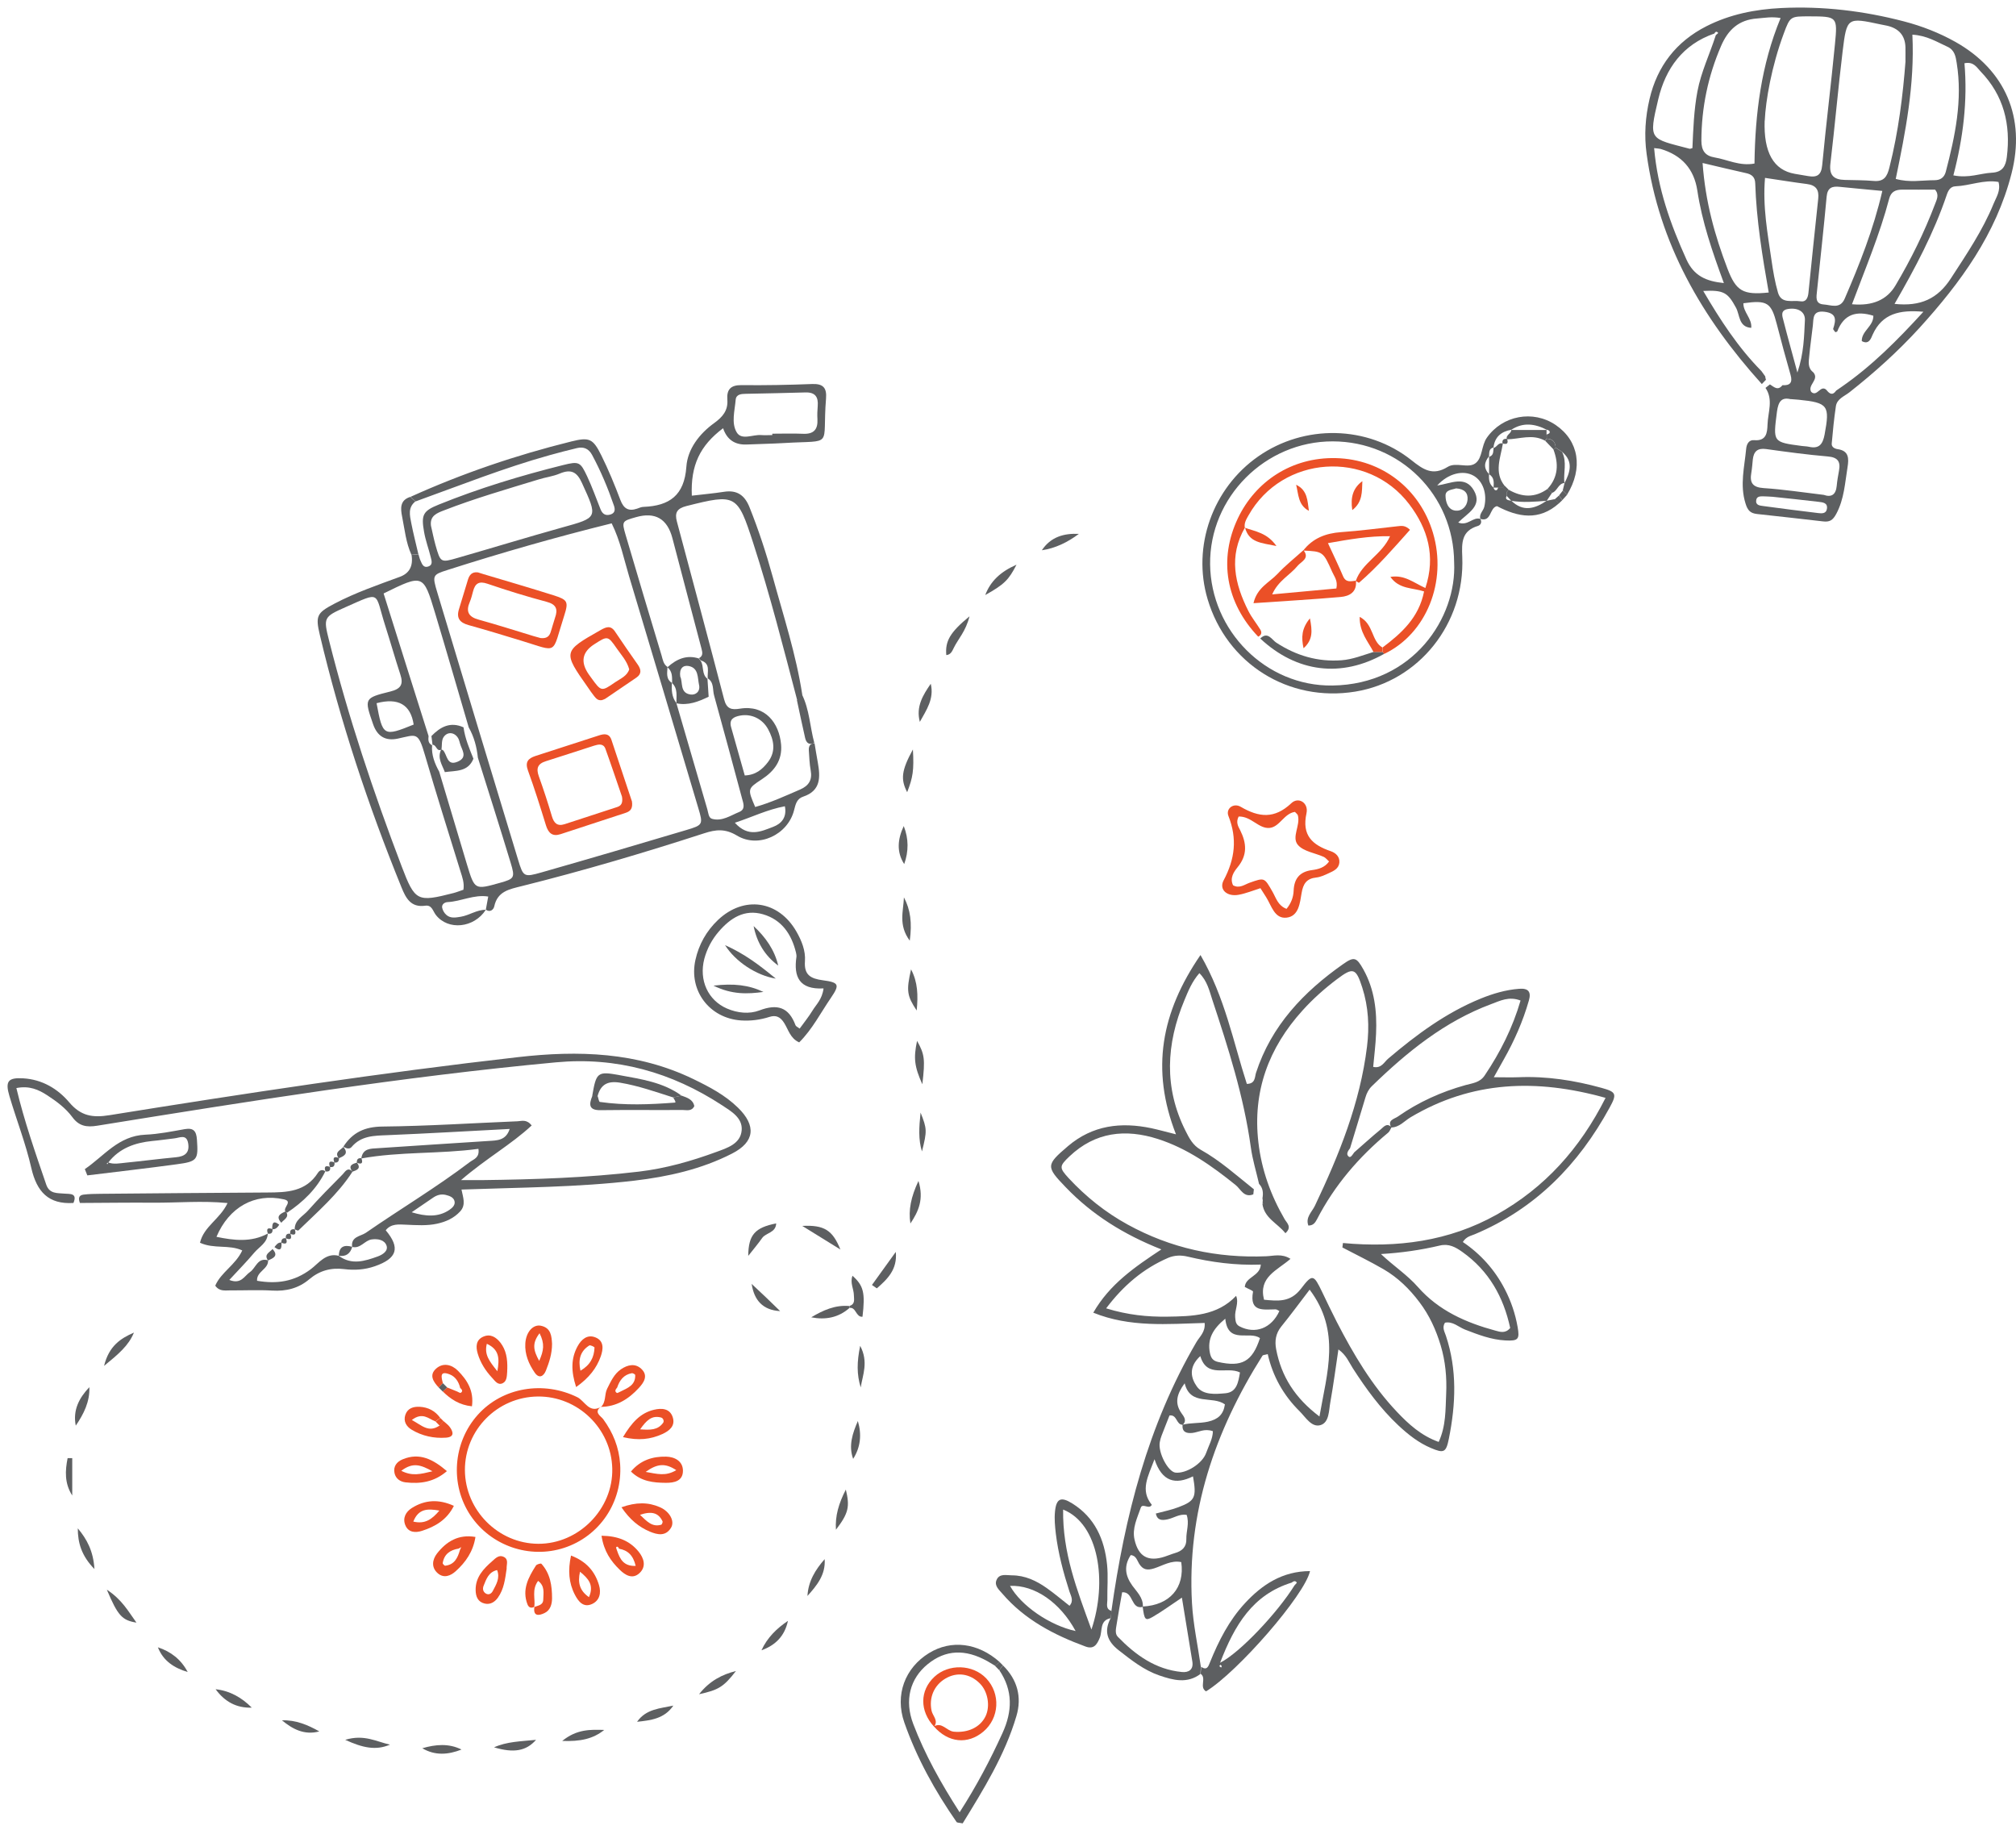 <svg xmlns="http://www.w3.org/2000/svg" width="260" height="236" viewBox="0 0 260 236" fill="none"><path d="M154.849 215.831C153.119 217.155 151.294 216.654 149.516 216.046C147.536 215.366 145.914 214.078 144.279 212.801C142.8 211.644 142.335 210.355 143.241 208.661C143.277 208.351 143.313 208.041 143.337 207.719C145.055 195.562 148.025 183.788 154.3 173.063C154.718 172.347 155.469 171.774 155.362 170.593C150.578 170.725 145.747 171.19 140.999 169.269C143.11 165.595 146.319 163.4 149.779 161.109C144.935 159.189 140.855 156.647 137.444 153.092C134.879 150.432 134.891 150.217 137.73 147.796C140.915 145.087 144.566 144.658 148.49 145.481C149.385 145.672 150.268 145.923 151.664 146.269C148.383 137.894 149.767 130.521 154.825 123.149C157.987 128.624 159.048 134.339 160.802 139.767C161.923 139.755 161.816 138.872 161.983 138.347C163.963 132.251 168.127 127.897 173.221 124.318C174.629 123.328 174.951 123.423 175.834 125.01C177.277 127.586 177.599 130.426 177.468 133.313C177.408 134.732 177.229 136.152 177.098 137.572C178.148 137.81 178.494 136.975 179.019 136.522C182.669 133.42 186.487 130.593 190.961 128.767C192.547 128.123 194.194 127.634 195.923 127.503C197.128 127.407 197.498 127.909 197.176 129.018C196.413 131.69 195.303 134.207 193.931 136.629C193.561 137.285 193.203 137.942 192.655 138.908C193.86 138.908 194.838 138.944 195.816 138.908C199.478 138.753 203.046 139.313 206.553 140.28C208.462 140.805 208.557 141.067 207.579 142.845C203.57 150.182 198.011 155.872 190.197 159.153C189.696 159.367 189.111 159.439 188.658 160.155C190.961 161.706 192.786 163.746 194.074 166.239C194.874 167.778 195.422 169.4 195.721 171.094C196.007 172.705 195.816 172.932 194.146 172.848C192.309 172.753 190.615 172.097 188.921 171.44C188.086 171.106 187.358 170.355 186.356 170.558C185.95 171.19 186.308 171.727 186.475 172.24C187.942 176.63 187.751 181.068 186.857 185.518C186.499 187.307 186.213 187.426 184.554 186.723C182.944 186.043 181.608 184.981 180.343 183.8C178.029 181.628 176.18 179.087 174.474 176.439C173.973 175.664 173.65 174.757 172.613 174.005C172.255 176.391 171.968 178.598 171.575 180.793C171.372 181.879 171.443 183.418 170.31 183.764C169.153 184.11 168.389 182.75 167.602 181.974C165.538 179.934 164.142 177.465 163.498 174.614C163.116 174.721 162.89 174.709 162.818 174.817C156.662 184.563 153.072 195.061 153.728 206.729C153.883 209.473 154.479 212.193 154.873 214.937C154.849 215.235 154.837 215.533 154.813 215.831H154.849ZM162.818 154.512C162.937 153.832 162.89 153.188 162.377 152.663C162.019 151.088 161.53 149.525 161.315 147.927C160.408 141.377 158.404 135.126 156.34 128.887C155.97 127.753 155.696 126.501 154.682 125.487C153.728 126.572 153.239 127.801 152.749 128.982C150.399 134.613 150.089 140.256 152.905 145.839C153.37 146.77 153.847 147.688 154.837 148.249C157.342 149.645 159.478 151.577 161.709 153.355C161.685 153.57 161.661 153.784 161.637 154.011C160.432 154.488 160.015 153.343 159.37 152.818C156.305 150.349 153.131 148.094 149.349 146.877C145.15 145.529 141.249 145.958 137.921 149.12C136.608 150.372 136.585 150.575 137.813 151.911C140.032 154.297 142.549 156.325 145.425 157.9C150.996 160.966 156.973 162.254 163.307 161.992C164.262 161.956 165.3 161.61 166.433 162.326C164.715 163.829 162.269 164.664 163.021 167.599C164.787 167.766 166.421 167.969 167.793 166.167C169.272 164.223 169.427 164.342 170.513 166.597C171.133 167.885 171.742 169.174 172.398 170.45C174.545 174.614 176.919 178.634 180.164 182.058C181.667 183.645 183.278 185.124 185.544 185.935C186.499 183.871 186.415 181.76 186.511 179.72C186.606 177.632 186.415 175.532 185.807 173.504C185.199 171.476 184.34 169.591 183.051 167.897C181.775 166.203 180.272 164.736 178.446 163.674C176.716 162.672 174.903 161.789 173.126 160.859C173.149 160.668 173.173 160.477 173.197 160.286C180.176 160.93 186.857 160.071 193.001 156.636C199.24 153.152 203.773 148.094 207.066 141.568C198.119 139.063 189.803 139.385 181.918 144.073C181.119 144.551 180.486 145.362 179.436 145.386C178.876 144.443 179.83 144.288 180.26 143.99C182.932 142.117 185.867 140.793 189.004 139.922C189.899 139.671 190.853 139.612 191.474 138.681C193.49 135.687 195.088 132.513 196.102 129.018C194.599 128.433 193.442 129.066 192.333 129.471C186.32 131.702 181.464 135.651 176.931 140.053C176.514 140.459 176.263 140.948 176.096 141.52C175.452 143.704 174.772 145.875 174.116 148.058C173.853 148.404 173.543 148.845 173.961 149.156C174.199 149.334 174.462 148.857 174.653 148.595C175.798 147.605 176.907 146.579 178.076 145.624C178.446 145.326 178.864 144.718 179.46 145.362C179.317 145.6 179.234 145.887 179.031 146.054C175.249 149.191 172.112 152.842 169.845 157.232C169.618 157.662 169.356 158.043 168.735 158.031C168.342 156.97 169.201 156.278 169.582 155.478C172.696 148.929 175.404 142.248 176.299 134.971C176.621 132.382 176.49 129.841 175.69 127.348C174.879 124.807 174.509 124.699 172.434 126.262C170.835 127.467 169.344 128.791 167.996 130.283C163.606 135.126 161.53 140.757 162.293 147.306C162.699 150.85 163.892 154.142 165.681 157.22C165.968 157.709 166.66 158.222 165.777 159.022C164.763 157.733 163.045 157.089 162.806 155.204C163.188 155.204 162.747 155.323 162.842 154.953C162.878 154.822 162.842 154.667 162.818 154.524V154.512ZM152.535 183.716C151.676 183.752 151.843 182.38 150.829 182.523C150.495 183.382 150.137 184.253 149.803 185.136C149.707 185.398 149.624 185.673 149.576 185.959C149.326 187.295 150.638 189.8 151.616 189.896C152.988 190.027 155.064 188.739 155.553 187.355C155.875 186.436 156.412 185.541 156.424 184.551C155.338 184.158 154.575 184.694 153.752 184.778C152.988 184.85 152.427 184.647 152.511 183.716C153.585 183.442 154.682 183.561 155.78 183.323C157.104 183.024 157.784 182.392 157.975 181.092C156.364 179.923 153.513 181.342 152.785 178.372C151.771 179.744 151.449 180.925 152.38 182.237C152.666 182.643 153.119 183.167 152.535 183.728V183.716ZM148.55 194.035C148.204 194.715 147.345 193.761 147.119 194.429C146.665 195.753 145.985 197.078 146.319 198.533C146.82 200.74 148.097 201.42 150.208 200.728C150.662 200.585 151.091 200.394 151.545 200.263C152.463 200 153.036 199.464 153 198.45C152.976 197.435 153.418 196.421 153.036 195.336C152.093 195.193 151.378 195.753 150.566 195.92C149.827 196.075 149.254 196.052 149.063 195.169C150.029 194.906 151.02 194.715 151.962 194.358C154.133 193.546 154.336 193.081 153.859 190.373C151.628 191.483 149.862 191.101 148.896 188.166C148.049 190.421 147.023 192.151 148.538 194.035H148.55ZM147.393 207.206C145.794 207.588 146.236 205.214 144.721 205.321C144.482 206.669 144.232 208.041 144.017 209.413C143.933 209.974 143.754 210.642 144.16 211.059C146.45 213.421 149.039 215.282 152.439 215.605C153.31 215.688 153.942 215.294 153.775 214.257C153.346 211.596 152.905 208.924 152.427 206.013C150.996 206.967 149.862 207.802 148.646 208.506C147.703 209.043 147.584 208.876 147.369 207.158C150.853 206.991 152.821 204.737 152.344 201.432C151.055 201.158 149.97 201.885 148.836 202.243C147.954 202.518 147.405 202.422 146.916 201.647C146.641 201.205 146.522 200.585 145.83 200.525C144.935 201.897 145.091 203.15 146.033 204.462C146.618 205.273 147.453 206.025 147.393 207.182V207.206ZM160.54 165.953C160.623 164.64 162.52 164.581 162.603 163.066C159.323 163.185 156.233 162.767 153.179 162.04C152.332 161.837 151.485 161.849 150.662 162.195C147.465 163.579 144.912 165.726 142.657 168.709C145.448 169.567 147.989 169.818 150.542 169.782C153.728 169.734 156.973 169.687 159.418 167.098C159.812 168.028 159.215 168.923 159.299 169.854C159.347 170.343 159.359 170.772 159.86 171.035C161.888 172.085 163.987 171.285 165.001 169.054C164.834 168.983 164.679 168.84 164.512 168.84C162.937 168.852 161.112 169.233 161.601 166.561C161.625 166.43 160.909 166.167 160.54 165.953ZM178.124 161.73C179.735 163.257 181.488 164.39 182.872 165.965C185.544 169.007 189.076 170.558 192.869 171.584C193.466 171.751 194.17 171.977 194.766 171.238C193.907 167.253 192.022 163.865 188.587 161.431C187.728 160.823 186.869 160.334 185.7 160.608C183.23 161.193 180.725 161.551 178.112 161.706L178.124 161.73ZM168.902 166.299C167.554 168.064 166.433 169.591 165.24 171.059C164.524 171.953 164.381 172.92 164.584 173.993C165.252 177.477 166.994 180.257 170.167 182.654C171.145 176.976 172.947 171.679 168.902 166.299ZM158.022 170.045C156.412 171.369 155.684 172.669 156.042 174.471C156.173 175.091 156.412 175.461 157.068 175.616C160.17 176.32 161.506 175.58 162.496 172.55C161.136 171.548 158.368 173.421 158.022 170.045ZM154.801 174.864C153.215 176.32 153.62 177.739 154.348 178.777C155.159 179.934 156.77 179.767 158.034 179.66C159.526 179.529 159.705 178.193 159.919 176.976C158.189 176.129 155.672 177.799 154.801 174.864Z" fill="#5D5F61"></path><path d="M105.042 95.794C105.185 96.641 105.316 97.476 105.472 98.323C105.806 100.208 105.877 101.961 103.587 102.725C102.752 102.999 102.608 103.703 102.406 104.491C101.606 107.64 97.836 109.429 95.045 107.747C93.518 106.829 92.325 106.96 90.822 107.449C83.055 109.966 75.23 112.281 67.296 114.261C65.686 114.667 64.159 114.917 63.741 116.886C63.657 117.267 63.228 117.709 62.655 117.303C62.751 116.766 62.858 116.241 62.966 115.609C61.128 115.311 59.47 116.241 57.717 116.325C57.323 116.349 56.953 116.623 57.025 117.041C57.084 117.375 57.299 117.745 57.561 117.971C58.11 118.46 58.778 118.317 59.446 118.21C60.544 118.019 61.498 117.303 62.655 117.315C61.152 119.665 57.8 120.023 56.213 117.983C55.82 117.482 55.712 116.659 54.83 116.79C52.98 117.053 52.336 115.8 51.776 114.416C47.469 103.834 43.89 93.014 41.253 81.895C40.657 79.39 40.872 79.032 43.138 77.839C45.834 76.42 48.721 75.43 51.573 74.38C52.805 73.926 53.306 72.984 53.076 71.552C53.374 71.528 53.672 71.505 53.971 71.481C54.054 71.755 54.114 72.041 54.233 72.292C54.424 72.721 54.603 73.258 55.223 73.055C55.855 72.853 55.665 72.304 55.557 71.862C55.283 70.753 54.877 69.679 54.686 68.558C54.305 66.387 54.543 65.886 56.595 65.062C61.808 62.951 67.177 61.328 72.629 59.968C74.681 59.456 74.848 59.563 75.719 61.412C76.363 62.784 76.876 64.227 77.436 65.635C77.675 66.255 78.069 66.554 78.749 66.339C79.369 66.136 79.333 65.647 79.178 65.194C78.403 62.939 77.484 60.744 76.351 58.644C75.921 57.857 75.277 57.583 74.442 57.773C73.237 58.06 72.044 58.37 70.851 58.704C64.982 60.338 59.327 62.593 53.601 64.657C53.374 64.466 53.159 64.275 52.933 64.072C59.625 61.042 66.556 58.692 73.679 56.926C76.029 56.342 76.482 56.569 77.544 58.704C78.474 60.577 79.274 62.522 80.013 64.478C80.431 65.587 81.063 65.969 82.173 65.587C82.447 65.492 82.721 65.361 82.996 65.361C86.324 65.23 88.257 63.893 88.519 60.195C88.674 57.917 90.189 55.936 92.11 54.552C93.196 53.765 93.912 52.93 93.804 51.534C93.709 50.246 94.21 49.649 95.618 49.661C98.66 49.697 101.714 49.637 104.768 49.518C106.175 49.47 106.641 50.031 106.533 51.379C106.008 57.821 107.643 56.736 101.129 57.129C99.507 57.225 97.896 57.248 96.274 57.32C94.755 57.376 93.749 56.676 93.255 55.22C90.273 57.463 89.056 60.004 89.223 63.917C90.607 63.75 92.003 63.631 93.375 63.416C95.057 63.154 96.047 63.858 96.667 65.42C97.836 68.343 98.815 71.326 99.65 74.356C101.034 79.402 102.668 84.377 103.467 89.578C103.253 89.841 103.038 90.103 102.835 90.378C101.046 83.566 99.316 76.742 97.144 70.037C95.105 63.738 94.926 63.643 88.531 65.253C87.302 65.564 86.992 66.124 87.302 67.269C89.342 74.905 91.394 82.528 93.387 90.175C93.709 91.427 94.341 91.559 95.439 91.38C98.695 90.855 100.485 93.229 100.735 95.996C100.914 98.025 99.888 99.42 98.242 100.494C96.381 101.711 96.405 101.735 97.395 104.061C99.399 103.5 101.284 102.629 103.193 101.806C104.314 101.317 104.78 100.566 104.553 99.337C104.398 98.502 104.374 97.631 104.314 96.772C104.279 96.235 104.457 95.841 105.078 95.853L105.042 95.794ZM86.682 88.087L86.658 88.039C86.599 88.97 86.622 89.888 87.243 90.664H87.231C88.567 95.233 89.891 99.802 91.227 104.371C91.359 104.825 91.371 105.457 91.836 105.588C93.124 105.946 94.21 105.159 95.331 104.705C96.202 104.347 95.856 103.56 95.701 102.963C94.532 98.549 93.315 94.147 92.11 89.733C91.871 88.958 92.134 87.992 91.251 87.455L91.275 87.502C91.192 86.644 91.693 85.558 90.38 85.164C90.285 85.081 90.213 84.973 90.154 84.866C90.679 84.58 90.607 84.162 90.476 83.661C89.211 78.901 87.971 74.141 86.718 69.393C86.058 66.888 84.495 65.985 82.029 66.685C80.228 67.198 80.168 67.21 80.681 68.963C82.208 74.153 83.759 79.343 85.322 84.52C85.477 85.045 85.549 85.653 86.086 85.999V86.023C86.05 86.775 85.859 87.574 86.682 88.075V88.087ZM55.724 96.104C55.629 97.345 56.058 98.442 56.643 99.504C57.836 103.5 59.029 107.509 60.234 111.505C61.224 114.762 61.236 114.75 64.469 113.844C66.33 113.319 66.449 113.199 65.865 111.279C64.493 106.745 63.049 102.224 61.63 97.702C61.486 96.319 61.14 95.006 60.448 93.79C59.005 88.874 57.585 83.947 56.106 79.032C54.591 74.01 54.567 74.022 49.473 76.527C51.394 82.635 53.326 88.779 55.271 94.911C55.223 95.388 55.199 95.853 55.736 96.104H55.724ZM78.892 67.484C71.698 69.262 64.66 71.278 57.681 73.509C55.772 74.117 55.736 74.201 56.404 76.42C59.852 87.908 63.335 99.397 66.819 110.873C67.487 113.08 67.57 113.14 69.837 112.495C76.065 110.718 82.268 108.893 88.472 107.044C90.691 106.387 90.691 106.316 90.046 104.156C87.088 94.207 84.117 84.269 81.135 74.32C80.455 72.053 79.99 69.715 78.892 67.496V67.484ZM59.768 114.726C59.9 113.832 59.625 113.128 59.399 112.4C57.848 107.389 56.273 102.403 54.806 97.368C53.911 94.29 53.708 94.732 51.298 95.245C49.716 95.579 48.654 94.955 48.113 93.372C46.968 90.067 46.956 90.008 50.332 89.173C51.68 88.839 52.062 88.266 51.632 86.978C50.952 84.902 50.356 82.79 49.688 80.703C48.28 76.3 49.246 76.229 44.534 78.305C41.731 79.545 41.695 79.653 42.446 82.623C44.94 92.525 48.173 102.176 51.799 111.708C53.529 116.253 53.816 116.349 58.492 115.156C58.945 115.036 59.375 114.858 59.78 114.726H59.768ZM55.581 67.794C55.772 68.629 55.939 69.465 56.166 70.288C56.81 72.554 56.822 72.578 59.041 71.934C63.514 70.646 67.964 69.286 72.45 68.033C77.15 66.733 77.114 66.792 75.05 62.271C74.406 60.839 73.631 60.458 72.187 61.066C71.317 61.436 70.35 61.543 69.444 61.83C65.352 63.082 61.236 64.263 57.251 65.814C56.356 66.16 55.414 66.506 55.581 67.794ZM99.602 56.103V55.924C100.926 55.924 102.262 55.877 103.587 55.936C104.935 55.996 105.495 55.387 105.424 54.063C105.388 53.491 105.412 52.918 105.46 52.357C105.555 51.188 105.137 50.568 103.873 50.604C101.308 50.687 98.743 50.723 96.178 50.782C95.606 50.794 94.938 50.83 94.878 51.558C94.759 52.966 94.293 54.54 95.009 55.745C95.641 56.819 97.097 56.008 98.182 56.103C98.66 56.139 99.137 56.103 99.602 56.103ZM96.035 99.993C97.479 99.945 98.326 99.194 99.029 98.287C100.103 96.891 99.817 95.424 99.053 94.016C98.314 92.668 96.894 92.012 95.462 92.274C94.639 92.43 93.995 92.74 94.293 93.778C94.878 95.853 95.462 97.929 96.047 99.981L96.035 99.993ZM48.566 90.676C49.354 94.947 49.461 95.006 53.35 93.432C52.961 90.855 51.366 89.936 48.566 90.676ZM94.782 106.101C96.536 108.034 98.171 107.199 99.698 106.626C100.747 106.232 101.511 105.433 101.225 103.966C98.934 104.395 97.013 105.361 94.782 106.089V106.101Z" fill="#5D5F61"></path><path d="M227.215 49.518C219.532 41 213.949 31.432 212.363 19.849C212.029 17.451 212.196 15.077 212.744 12.75C213.735 8.527 216.18 5.366 220.069 3.385C223.099 1.846 226.356 1.202 229.721 1.035C235.089 0.773 240.374 1.405 245.575 2.765C247.89 3.373 250.097 4.232 252.184 5.402C258.65 9.04 261.263 15.208 259.426 22.366C257.433 30.18 252.852 36.443 247.556 42.276C244.788 45.307 241.746 48.051 238.513 50.592C237.857 51.105 236.914 51.427 236.771 52.381C236.532 53.98 236.377 55.59 236.234 57.201C236.198 57.63 236.592 57.857 236.986 57.916C238.465 58.119 238.453 59.121 238.274 60.243C237.94 62.283 237.845 64.335 236.831 66.243C236.365 67.114 235.96 67.329 235.113 67.234C232.273 66.9 229.434 66.59 226.595 66.279C225.748 66.184 225.39 65.826 225.116 64.919C224.364 62.521 224.984 60.219 225.199 57.881C225.259 57.248 225.557 56.7 226.237 56.759C227.824 56.891 227.919 55.781 227.955 54.743C228.003 53.169 228.73 51.534 227.692 50.019C227.883 49.864 228.074 49.721 228.265 49.566C228.778 49.888 229.279 50.437 229.876 49.673C230.866 49.733 231.212 49.327 230.925 48.337C230.305 46.166 229.709 43.983 229.148 41.787C228.432 39.008 227.919 38.674 224.841 39.103C224.817 40.272 225.975 41.072 225.855 42.276C224.209 42.169 224.4 40.618 223.887 39.676C222.825 37.719 222.312 37.385 219.664 37.517C221.847 41.239 224.149 44.794 227.168 47.848C227.335 48.075 227.49 48.301 227.657 48.528C227.669 48.683 227.704 48.826 227.752 48.969C227.573 49.148 227.406 49.339 227.227 49.518H227.215ZM236.795 50.377C237.022 50.222 237.26 50.067 237.487 49.9C241.388 47.204 244.692 43.887 248.057 40.201C244.979 39.926 242.748 40.439 241.519 43.136C241.316 43.589 241.054 44.507 240.111 43.983C240.076 42.67 241.626 42.086 241.603 40.714C239.455 40.046 237.821 40.475 236.95 42.73C236.926 42.789 236.783 42.801 236.699 42.837C236.604 42.682 236.389 42.491 236.425 42.384C236.795 41.251 236.89 40.392 235.292 40.201C233.753 40.022 233.896 41.036 233.801 41.966C233.657 43.279 233.455 44.591 233.335 45.915C233.264 46.655 233.109 47.442 233.848 48.003C234.695 48.945 233.073 49.637 233.586 50.532C234.361 51.248 234.779 49.566 235.542 50.27C235.924 50.747 236.306 51.069 236.795 50.389V50.377ZM221.083 4.328C217.027 5.736 214.808 8.825 213.866 12.786C212.577 18.19 212.768 17.82 217.898 19.18C217.982 19.204 218.077 19.145 218.268 19.097C218.375 16.675 218.459 14.218 218.912 11.796C219.389 9.255 220.511 6.964 221.286 4.531C221.394 4.435 221.608 4.256 221.596 4.256C221.382 3.982 221.215 4.089 221.083 4.352V4.328ZM245.742 7.871C245.742 7.036 245.754 6.559 245.742 6.082C245.695 4.586 244.903 3.664 243.368 3.314C243.094 3.254 242.808 3.206 242.533 3.147C238.238 2.228 238.179 2.228 237.642 6.606C237.057 11.414 236.64 16.258 236.067 21.065C235.876 22.616 236.509 23.165 237.916 23.201C239.157 23.237 240.398 23.225 241.626 23.332C242.963 23.451 243.38 22.795 243.678 21.578C244.848 16.95 245.42 12.237 245.754 7.847L245.742 7.871ZM227.585 15.554C227.442 19.65 228.734 21.936 231.462 22.413C232.023 22.509 232.584 22.604 233.156 22.7C234.29 22.902 234.886 22.628 235.005 21.304C235.495 16.091 236.151 10.889 236.652 5.676C236.998 2.133 236.938 2.121 233.347 2.109C230.914 2.109 230.878 2.085 230.043 4.34C228.468 8.575 227.716 12.965 227.597 15.566L227.585 15.554ZM229.637 2.324C228.48 2.121 227.549 2.312 226.607 2.383C224.257 2.55 222.861 3.827 221.954 5.95C220.272 9.851 219.437 13.896 219.425 18.142C219.425 19.443 219.926 20.099 221.131 20.302C222.789 20.576 224.352 21.447 226.273 21.089C226.356 14.671 227.132 8.396 229.637 2.336V2.324ZM246.637 4.471C246.947 10.985 245.742 17.021 244.49 23.07C246.279 23.571 247.89 23.237 249.488 23.237C250.24 23.237 250.741 22.902 250.944 22.151C252.149 17.546 253.127 12.917 252.351 8.11C252.22 7.263 252.077 6.439 251.146 6.022C249.786 5.402 248.498 4.578 246.637 4.471ZM244.335 39.187C247.711 39.545 249.906 38.519 251.612 35.882C253.628 32.769 255.704 29.715 257.111 26.267C257.457 25.42 258.054 24.597 257.744 23.463C255.859 23.129 254.057 23.952 252.184 24.024C251.54 24.048 251.254 24.573 251.063 25.145C249.417 30.013 247.019 34.534 244.335 39.187ZM219.58 21.018C219.938 26.04 221.167 30.395 222.789 34.642C223.899 37.54 224.782 38.065 228.11 37.719C227.287 33.055 226.523 28.378 226.368 23.63C226.344 22.831 225.915 22.473 225.163 22.318C223.41 21.936 221.68 21.507 219.58 21.018ZM227.633 22.915C227.311 26.66 227.967 30.096 228.468 33.556C228.671 34.964 228.909 36.371 229.303 37.731C229.744 39.246 231.176 38.674 232.214 38.853C232.918 38.972 233.156 38.423 233.228 37.791C233.645 33.735 234.051 29.679 234.492 25.634C234.624 24.465 234.194 23.869 233.013 23.726C231.331 23.511 229.649 23.237 227.633 22.938V22.915ZM242.76 24.62C240.672 24.418 238.978 24.274 237.284 24.096C236.294 23.988 235.685 24.179 235.578 25.36C235.208 29.416 234.755 33.46 234.337 37.517C234.266 38.256 234.051 39.175 235.184 39.258C236.139 39.318 237.308 39.903 237.904 38.519C239.813 34.093 241.603 29.619 242.76 24.62ZM238.871 39.234C241.495 39.473 243.356 38.666 244.454 36.813C246.446 33.46 248.176 29.965 249.56 26.314C249.786 25.718 250.12 25.11 249.56 24.453C248.152 24.453 246.744 24.465 245.325 24.453C244.466 24.453 243.881 24.716 243.643 25.622C242.438 30.215 240.589 34.582 238.847 39.234H238.871ZM251.934 22.616C253.938 23.01 255.393 22.342 256.897 22.27C258.28 22.199 258.674 21.387 258.817 20.254C259.342 16.055 258.424 12.297 255.417 9.195C254.94 8.706 254.546 7.907 253.353 8.157C253.771 13.013 253.186 17.797 251.922 22.616H251.934ZM213.329 19.085C213.782 24.346 215.452 28.927 217.492 33.449C218.447 35.56 219.998 36.264 222.324 36.502C220.821 32.422 219.509 28.593 218.9 24.561C218.479 21.801 216.9 20.015 214.164 19.204C213.985 19.157 213.794 19.157 213.329 19.097V19.085ZM235.196 63.81C236.198 64.168 236.771 63.786 236.878 62.653C236.938 61.985 237.057 61.328 237.177 60.672C237.391 59.503 236.998 58.966 235.721 58.859C233.061 58.632 230.424 58.274 227.776 57.905C226.666 57.749 226.177 58.215 226.058 59.241C225.998 59.813 225.963 60.386 225.867 60.947C225.641 62.223 225.998 62.843 227.454 62.939C230.019 63.106 232.56 63.5 235.184 63.81H235.196ZM230.937 51.474C229.792 51.2 229.351 51.737 229.172 53.085C228.671 57.022 228.599 57.01 232.417 57.511C232.691 57.547 232.989 57.547 233.264 57.606C234.588 57.916 235.077 57.308 235.316 56.032C236.008 52.298 235.781 51.928 231.975 51.546C231.689 51.522 231.415 51.498 230.937 51.462V51.474ZM231.808 48.039C232.655 45.498 232.667 43.386 232.775 41.298C232.834 40.213 231.904 39.64 230.603 39.843C229.554 40.01 229.864 40.785 230.019 41.382C230.532 43.398 231.104 45.414 231.808 48.039ZM228.611 64.06C228.158 64.037 227.776 64.001 227.394 64.001C227.024 64.001 226.583 63.989 226.499 64.466C226.38 65.158 226.965 65.194 227.406 65.253C229.768 65.576 232.13 65.874 234.492 66.16C234.958 66.22 235.518 66.243 235.614 65.623C235.745 64.8 235.041 64.776 234.504 64.705C232.512 64.466 230.532 64.263 228.611 64.06Z" fill="#5D5F61"></path><path d="M44.295 147.843C45.477 146.018 47.051 145.29 49.318 145.267C55.128 145.207 60.938 144.825 66.747 144.587C67.284 144.563 67.893 144.288 68.573 145.123C65.936 147.581 62.727 149.358 59.458 152.174C60.759 152.174 61.462 152.174 62.166 152.174C68.93 152.09 75.695 151.876 82.423 151.076C85.835 150.671 89.152 149.728 92.373 148.547C93.768 148.034 95.51 147.509 95.653 145.744C95.784 144.145 94.305 143.298 93.124 142.523C86.611 138.264 79.5 136.26 71.698 136.987C51.859 138.836 32.199 141.986 12.538 145.159C11.155 145.386 10.176 145.207 9.329 144.05C8.47 142.892 7.313 142.034 6.108 141.246C4.975 140.507 3.782 139.97 2.112 140.304C3.138 144.598 4.569 148.678 5.965 152.758C6.383 153.963 7.373 153.832 8.315 153.916C9.031 153.975 10.009 153.832 9.472 155.121C6.251 155.323 4.748 153.677 4.044 150.635C3.329 147.485 2.136 144.443 1.217 141.342C0.644 139.421 1.038 138.932 3.006 139.051C5.428 139.194 7.444 140.387 8.936 142.153C10.427 143.907 11.93 144.157 14.137 143.799C31.638 140.984 49.163 138.323 66.783 136.319C74.597 135.424 82.197 135.651 89.426 139.147C91.49 140.149 93.518 141.21 95.176 142.833C97.55 145.147 97.359 147.247 94.413 148.75C90.476 150.766 86.169 151.732 81.803 152.245C74.502 153.104 67.153 153.116 59.518 153.391C59.697 154.345 60.138 155.347 59.351 156.206C58.528 157.101 57.502 157.542 56.38 157.793C55.068 158.079 53.72 157.984 52.384 157.924C51.429 157.888 50.451 157.757 49.747 158.64C51.656 160.918 51.227 162.278 48.34 163.281C47.039 163.734 45.703 163.817 44.391 163.65C42.661 163.436 41.194 163.853 39.881 164.963C38.498 166.132 36.911 166.525 35.098 166.418C33.296 166.311 31.471 166.406 29.658 166.394C29.013 166.394 28.298 166.549 27.761 165.786C28.5 164.056 30.373 163.125 31.244 161.241C29.526 160.453 27.606 161.085 25.792 160.25C26.293 158.127 28.369 157.22 29.347 155.132C26.055 154.81 22.893 155.109 19.744 155.085C16.595 155.061 13.445 155.109 10.307 155.121C10.117 154.619 10.093 154.142 10.749 154.047C11.5 153.951 12.264 153.951 13.027 153.939C20.173 153.88 27.319 153.808 34.465 153.772C36.983 153.761 39.44 153.689 41.003 151.231C41.206 150.909 41.563 150.742 41.957 151.041C40.848 153.307 39.094 154.989 37.03 156.373C37.006 156.397 36.887 156.278 36.803 156.218C36.469 155.717 37.818 154.918 36.613 154.655C32.831 153.808 29.538 155.669 27.916 159.487C30.159 159.952 32.389 160.226 34.537 159.069C34.489 160.262 33.439 160.763 32.795 161.527C31.805 162.708 30.707 163.817 29.574 165.046C31.101 165.655 31.507 164.533 32.234 164.032C32.998 163.519 33.213 162.111 34.573 162.517C34.644 163.662 33.069 163.937 33.153 165.154C35.706 165.595 37.949 165.273 40.096 163.65C41.11 162.887 42.029 161.515 43.687 161.932C45.345 163.161 47.039 162.624 48.721 162.016C49.342 161.789 50.081 161.324 49.855 160.632C49.604 159.881 48.745 159.714 47.946 159.821C47.027 159.94 46.491 161.062 45.417 160.787C45.226 159.451 46.502 159.427 47.171 158.974C51.62 155.896 56.285 153.116 60.603 149.836C61.081 149.478 61.88 149.299 61.701 148.142C56.679 148.822 51.596 148.476 46.598 149.382C46.777 148.07 47.803 148.118 48.745 148.058C53.481 147.748 58.23 147.426 62.966 147.128C64.087 147.056 65.244 147.092 65.733 145.577C60.425 145.851 55.211 146.161 49.998 146.376C48.268 146.448 46.586 146.424 45.333 147.915C45.083 148.213 44.63 148.106 44.295 147.855V147.843ZM53.112 156.325C54.889 156.862 56.512 156.994 57.955 156.015C58.361 155.741 58.754 155.359 58.611 154.858C58.48 154.381 57.967 154.202 57.49 154.083C56.893 153.939 56.356 154.095 55.867 154.429C54.949 155.061 54.03 155.681 53.1 156.314L53.112 156.325Z" fill="#5D5F61"></path><path d="M201.053 64.907C198.476 67.198 195.78 66.697 193.06 65.265C192.07 65.48 192.38 67.353 190.913 66.912C190.734 66.279 191.295 65.886 191.426 65.349C191.819 63.679 191.259 62.032 190.042 61.34C188.706 60.577 186.761 61.042 185.353 62.605C187.107 62.354 188.968 61.269 190.09 63.249C191.235 65.265 189.266 66.16 188.062 67.377C189.302 67.878 189.97 66.601 190.913 66.912C191.163 67.329 190.96 67.711 190.603 67.818C188.503 68.451 188.503 69.954 188.586 71.803C188.944 80.44 182.991 87.848 174.772 89.185C166.182 90.58 158.225 85.594 155.744 77.267C153.716 70.467 156.388 62.951 162.281 58.847C168.222 54.707 176.335 54.815 182.025 59.336C183.576 60.577 184.793 61.388 186.702 60.207C187.775 59.539 189.338 60.446 190.28 59.742C191.211 59.05 191.032 57.475 191.76 56.437C193.776 53.574 197.713 52.822 200.636 54.803C203.63 56.843 204.203 60.374 202.091 63.81C201.912 63.619 201.721 63.44 201.542 63.249C201.626 62.927 201.697 62.605 201.781 62.271L201.757 62.319C202.497 60.899 202.95 59.515 201.459 58.263C201.184 58.084 200.898 57.893 200.624 57.714C200.6 56.974 200.23 56.58 199.478 56.569C199.478 56.389 199.478 56.211 199.478 56.032C199.61 55.96 199.824 55.912 199.848 55.805C199.932 55.519 199.669 55.471 199.478 55.399L199.514 55.435C197.975 54.636 196.424 54.409 194.885 55.435L194.933 55.411C193.609 55.638 192.762 56.342 192.607 57.738L192.643 57.69C191.974 57.845 192.082 58.394 192.034 58.871L192.058 58.823C191.39 59.599 191.318 60.386 192.058 61.161L192.034 61.114C192.01 61.77 192.022 62.426 192.631 62.879L192.595 62.844C192.666 63.046 192.75 63.285 193.024 63.201C193.12 63.166 193.167 62.963 193.239 62.832H193.502H193.764C193.955 63.023 194.146 63.213 194.337 63.404C194.337 63.571 194.337 63.738 194.337 63.917C194.082 64.299 194.281 64.514 194.933 64.561L194.885 64.538C196.424 66.065 197.963 65.611 199.514 64.538L199.466 64.573C199.8 64.502 200.134 64.442 200.469 64.371C200.659 64.538 200.862 64.705 201.053 64.86V64.907ZM187.537 72.519C187.489 63.834 180.57 56.926 171.873 56.914C163.176 56.903 155.97 64.12 156.066 72.769C156.161 81.323 163.236 88.516 171.837 88.397C182.264 88.254 187.895 79.629 187.537 72.519ZM187.787 62.975C187.322 63.154 186.403 63.142 186.427 63.929C186.439 64.728 186.737 65.766 187.751 65.85C188.551 65.921 189.183 65.313 189.266 64.454C189.35 63.559 188.861 63.046 187.787 62.975Z" fill="#5D5F61"></path><path d="M143.349 207.719C143.313 208.029 143.277 208.339 143.253 208.662C141.798 208.924 142.191 210.296 141.846 211.167C141.464 212.121 141.034 212.706 139.984 212.312C135.928 210.821 132.147 208.852 129.272 205.5C128.854 205.011 128.222 204.486 128.508 203.77C128.866 202.852 129.796 203.138 130.5 203.138C132.182 203.138 133.65 203.83 134.986 204.772C135.988 205.476 136.919 206.276 137.933 207.063C138.517 206.407 138.111 205.798 137.933 205.25C137.145 202.804 136.477 200.323 136.167 197.758C136.06 196.815 135.964 195.849 136.06 194.918C136.227 193.224 136.823 192.95 138.29 193.869C141.201 195.682 142.442 198.497 142.776 201.754C142.931 203.257 142.788 204.796 142.812 206.323C142.812 206.848 142.561 207.492 143.361 207.731L143.349 207.719ZM137.109 194.656C137.026 200.203 138.875 204.951 140.76 210.129C142.836 203.961 141.738 196.505 137.109 194.656ZM130.262 204.498C131.681 207.051 135.368 209.592 138.72 210.32C136.716 206.622 133.423 204.355 130.262 204.498Z" fill="#5D5F61"></path><path d="M103.062 134.41C101.904 133.885 101.678 132.764 101.129 131.905C100.64 131.13 100.079 130.855 99.232 131.13C98.039 131.511 96.811 131.667 95.558 131.583C91.49 131.297 88.806 127.742 89.688 123.781C90.13 121.777 91.108 120.047 92.599 118.627C95.951 115.454 100.413 116.11 102.716 120.13C103.384 121.3 103.909 122.588 103.813 123.936C103.682 125.725 104.541 126.191 106.116 126.405C108.203 126.68 108.323 126.966 107.177 128.648C105.841 130.593 104.756 132.74 103.062 134.422V134.41ZM106.187 127.455C103.086 127.622 102.334 125.952 102.716 123.387C102.74 123.208 102.692 123.005 102.656 122.827C102.083 120.464 100.819 118.603 98.421 117.9C96.011 117.196 94.198 118.377 92.683 120.142C91.8 121.168 91.18 122.349 90.834 123.638C90.118 126.405 91.311 128.982 93.745 130.044C95.116 130.641 96.643 130.784 97.932 130.295C100.246 129.412 101.726 129.865 102.596 132.203C102.644 132.347 102.871 132.43 103.133 132.633C103.682 131.869 104.279 131.142 104.768 130.342C105.245 129.543 106.02 128.899 106.211 127.467L106.187 127.455Z" fill="#5D5F61"></path><path d="M129.343 214.746C131.216 216.583 131.812 218.85 131.085 221.283C129.594 226.33 126.838 230.755 124.154 235.122C123.7 235.026 123.438 235.05 123.366 234.943C120.587 230.946 118.236 226.711 116.626 222.106C115.385 218.551 116.721 215.068 119.799 213.171C122.686 211.393 126.146 211.835 128.937 214.328C128.735 214.483 128.532 214.638 128.329 214.793C128.007 214.603 127.685 214.4 127.351 214.209C124.464 212.598 121.935 212.73 119.644 214.591C117.366 216.44 116.614 219.255 117.783 222.309C119.274 226.222 121.302 229.861 123.76 233.69C125.955 230.278 127.709 226.938 129.283 223.49C130.572 220.675 130.655 217.991 128.878 215.366C129.033 215.163 129.2 214.96 129.355 214.746H129.343Z" fill="#5D5F61"></path><path d="M162.544 114.535C161.554 114.846 160.671 115.215 159.74 115.382C158.261 115.657 157.175 114.714 157.808 113.521C159.275 110.766 159.585 108.153 158.428 105.218C158.058 104.276 159.084 103.488 160.015 104.037C162.365 105.409 164.369 105.624 166.54 103.572C167.459 102.701 168.783 103.524 168.497 104.86C167.864 107.735 169.26 108.952 171.634 109.763C172.255 109.978 172.815 110.467 172.732 111.255C172.648 112.03 171.98 112.316 171.384 112.591C170.871 112.829 170.322 113.092 169.773 113.151C168.509 113.283 168.067 113.951 167.864 115.168C167.65 116.42 167.507 118.15 165.932 118.329C164.369 118.508 163.987 116.79 163.295 115.693C163.045 115.299 162.794 114.905 162.544 114.512V114.535ZM159.752 105.278C159.347 106.053 159.705 106.59 159.943 107.055C160.778 108.726 160.897 110.253 159.621 111.815C159.132 112.412 158.571 113.211 159.025 114.154C159.848 114.619 160.504 114.058 161.184 113.82C163.093 113.151 163.057 113.14 164.119 115.001C164.572 115.788 164.81 116.778 165.92 117.196C166.504 116.492 166.803 115.716 166.839 114.857C166.898 113.307 167.614 112.4 169.213 112.197C170.012 112.09 170.835 111.887 171.408 111.088C171.133 110.837 170.954 110.598 170.716 110.491C169.594 109.99 168.127 109.799 167.399 108.964C166.528 107.962 167.733 106.447 167.387 105.147C167.352 105.003 167.173 104.884 167.006 104.693C165.61 104.884 165.049 106.614 163.761 106.757C162.341 106.912 161.387 105.242 159.752 105.29V105.278Z" fill="#EB5027"></path><path d="M154.849 215.831C154.873 215.533 154.885 215.235 154.909 214.937C155.684 215.45 155.839 214.865 156.066 214.316C157.175 211.572 158.512 208.948 160.54 206.753C162.782 204.319 165.407 202.601 168.95 202.589C168.282 205.667 159.609 215.617 155.541 218.098C154.634 217.561 155.636 216.416 154.861 215.843L154.849 215.831ZM166.6 204.069C161.577 205.619 159.239 209.509 157.354 214.412C159.919 213.111 164.787 207.922 166.946 204.438C167.053 204.307 167.268 204.116 167.244 204.069C167.041 203.77 166.815 203.902 166.588 204.069H166.6ZM157.569 214.841C157.521 214.781 157.462 214.722 157.414 214.662C157.354 214.722 157.307 214.781 157.247 214.841C157.33 214.901 157.402 214.96 157.486 215.032C157.509 214.972 157.545 214.913 157.569 214.853V214.841Z" fill="#5D5F61"></path><path d="M109.551 168.398C110.315 168.172 110.136 167.563 110.124 167.014C110.112 166.203 109.599 165.404 109.945 164.509C111.377 165.786 111.603 166.704 111.234 169.794C110.363 169.866 110.41 168.494 109.551 168.661L109.563 168.386L109.551 168.398Z" fill="#5D5F61"></path><path d="M63.717 225.315C65.364 224.576 67.105 224.552 69.133 224.349C67.869 225.793 66.258 226.079 63.717 225.315Z" fill="#5D5F61"></path><path d="M52.909 64.072C53.135 64.263 53.35 64.454 53.577 64.657C52.587 65.432 52.849 66.47 53.04 67.448C53.303 68.796 53.648 70.132 53.959 71.469C53.66 71.492 53.362 71.516 53.064 71.54C52.348 69.977 52.193 68.271 51.859 66.613C51.656 65.587 51.549 64.49 52.921 64.072H52.909Z" fill="#5D5F61"></path><path d="M112.451 165.702C113.476 164.283 114.502 162.851 115.528 161.431C115.755 163.686 114.455 164.939 113.083 166.132C112.88 165.989 112.665 165.845 112.462 165.702H112.451Z" fill="#5D5F61"></path><path d="M116.578 115.716C117.425 117.303 117.64 119.009 117.33 121.299C115.827 119.271 116.519 117.47 116.578 115.716Z" fill="#5D5F61"></path><path d="M125.036 79.474C124.547 81.43 123.569 82.385 123.008 83.542C122.806 83.959 122.615 84.425 122.042 84.472C121.887 82.683 122.495 81.561 125.036 79.474Z" fill="#5D5F61"></path><path d="M139.137 68.844C137.682 69.93 136.131 70.693 134.366 70.956C135.499 69.238 137.205 68.749 139.137 68.844Z" fill="#5D5F61"></path><path d="M96.5 161.932C96.524 159.224 97.371 158.294 100.103 157.757C100.055 158.974 98.791 158.95 98.302 159.63C97.789 160.358 97.216 161.038 96.5 161.944V161.932Z" fill="#5D5F61"></path><path d="M96.942 165.559C98.194 166.716 99.411 167.885 100.616 169.066C98.373 168.947 97.252 167.647 96.942 165.559Z" fill="#5D5F61"></path><path d="M118.952 139.815C117.914 137.5 117.807 136.438 118.272 134.219C119.239 135.949 119.334 136.57 118.952 139.815Z" fill="#5D5F61"></path><path d="M11.524 178.873C11.596 180.758 10.797 182.332 9.771 183.835C9.377 181.831 10.2 180.268 11.524 178.873Z" fill="#5D5F61"></path><path d="M94.914 215.474C93.327 217.525 92.671 217.919 90.154 218.468C91.549 216.714 93.136 215.927 94.914 215.474Z" fill="#5D5F61"></path><path d="M127.064 76.73C127.756 74.916 129.057 73.711 131.097 72.817C130.095 74.773 129.522 75.358 127.064 76.73Z" fill="#5D5F61"></path><path d="M117.413 157.769C117.139 156.015 117.485 154.357 118.451 152.281C119.179 154.643 118.451 156.218 117.413 157.769Z" fill="#5D5F61"></path><path d="M117.497 124.998C118.368 126.644 118.415 128.338 118.225 130.306C116.972 128.41 116.865 127.777 117.497 124.998Z" fill="#5D5F61"></path><path d="M117.735 96.641C117.89 99.313 117.735 100.255 116.996 102.152C116.137 100.494 116.244 99.372 117.735 96.641Z" fill="#5D5F61"></path><path d="M10.033 197.078C11.214 198.485 12.037 200.012 12.18 202.327C10.498 200.609 10.033 198.927 10.033 197.078Z" fill="#5D5F61"></path><path d="M77.926 223.073C76.47 224.242 74.824 224.576 72.51 224.492C74.406 222.941 76.196 223.025 77.926 223.073Z" fill="#5D5F61"></path><path d="M50.296 224.969C48.459 225.757 46.765 225.375 44.522 224.349C46.968 223.598 48.59 224.6 50.296 224.969Z" fill="#5D5F61"></path><path d="M109.551 168.398L109.54 168.673C108.12 169.913 106.462 170.224 104.624 169.866C106.14 168.959 107.714 168.243 109.551 168.41V168.398Z" fill="#5D5F61"></path><path d="M111.007 178.908C110.482 177.226 110.506 175.616 110.935 173.54C112.045 175.64 111.246 177.31 111.007 178.908Z" fill="#5D5F61"></path><path d="M107.81 197.257C107.69 195.479 108.168 193.869 109.086 192.079C109.623 194.298 109.432 195.133 107.81 197.257Z" fill="#5D5F61"></path><path d="M103.467 158.079C106.295 157.936 107.38 158.628 108.382 161.121C106.736 160.107 105.34 159.248 103.467 158.079Z" fill="#5D5F61"></path><path d="M82.161 222.023C83.33 220.353 85.143 220.305 86.837 219.935C85.68 221.641 83.914 221.832 82.161 222.023Z" fill="#5D5F61"></path><path d="M105.018 95.805C104.338 96.116 103.98 95.782 103.837 95.161C103.467 93.551 103.133 91.94 102.787 90.33C103.002 90.067 103.205 89.805 103.42 89.531C104.398 91.499 104.458 93.718 105.018 95.794V95.805Z" fill="#5D5F61"></path><path d="M27.808 217.824C29.658 218.026 31.173 218.897 32.473 220.198C30.481 220.269 28.966 219.41 27.808 217.824Z" fill="#5D5F61"></path><path d="M118.63 93.086C118.105 91.117 119.036 89.626 120.038 88.171C120.503 90.127 119.465 91.57 118.63 93.086Z" fill="#5D5F61"></path><path d="M104.135 205.798C104.243 203.878 105.173 202.398 106.354 201.05C106.498 203.066 105.34 204.45 104.135 205.798Z" fill="#5D5F61"></path><path d="M110.637 183.239C111.15 184.969 110.995 186.603 110.029 188.118C109.408 186.412 109.957 184.802 110.637 183.239Z" fill="#5D5F61"></path><path d="M24.206 215.605C22.464 215.08 21.056 214.185 20.364 212.419C22.047 212.968 23.371 214.006 24.206 215.605Z" fill="#5D5F61"></path><path d="M9.317 188.011V192.843C8.303 191.256 8.399 189.645 8.721 188.023H9.317V188.011Z" fill="#5D5F61"></path><path d="M98.206 212.801C98.958 211.155 100.175 209.986 101.618 209.007C101.213 210.94 100.02 212.157 98.206 212.801Z" fill="#5D5F61"></path><path d="M54.46 225.435C56.178 224.934 57.883 224.779 59.518 225.602C57.812 226.27 56.118 226.413 54.46 225.435Z" fill="#5D5F61"></path><path d="M36.362 221.832C38.152 221.772 39.703 222.428 41.182 223.263C39.273 223.776 37.758 222.989 36.362 221.832Z" fill="#5D5F61"></path><path d="M17.274 171.834C16.582 173.528 15.27 174.614 13.421 176.129C14.065 173.528 15.569 172.586 17.274 171.834Z" fill="#5D5F61"></path><path d="M13.779 204.987C15.771 206.299 16.547 207.791 17.597 209.234C15.748 208.936 15.199 208.351 13.779 204.987Z" fill="#5D5F61"></path><path d="M116.554 106.518C117.198 108.141 117.198 109.775 116.614 111.422C115.6 109.847 115.767 108.201 116.554 106.518Z" fill="#5D5F61"></path><path d="M118.904 148.476C118.427 146.937 118.523 145.386 118.725 143.465C119.561 145.577 119.572 145.815 118.904 148.476Z" fill="#5D5F61"></path><path d="M202.091 63.822C201.888 64.048 201.686 64.275 201.483 64.49C201.34 64.287 201.208 64.084 201.065 63.881C201.232 63.679 201.387 63.464 201.554 63.261C201.733 63.452 201.924 63.631 202.103 63.822H202.091Z" fill="#5D5F61"></path><path d="M201.483 64.502C201.34 64.633 201.196 64.776 201.053 64.907C200.862 64.74 200.66 64.585 200.469 64.418C200.671 64.239 200.862 64.06 201.065 63.893C201.208 64.096 201.34 64.299 201.483 64.502Z" fill="#5D5F61"></path><path d="M128.926 214.328C129.069 214.471 129.2 214.603 129.343 214.746C129.188 214.949 129.021 215.151 128.866 215.366C128.687 215.175 128.508 214.984 128.317 214.794C128.52 214.638 128.723 214.483 128.926 214.328Z" fill="#5D5F61"></path><path d="M77.484 181.402C76.542 182.13 77.484 182.583 77.794 183C79.071 184.742 79.834 186.639 79.978 188.798C80.3 193.678 77.353 198.092 72.748 199.595C68.274 201.05 63.3 199.332 60.675 195.407C58.015 191.435 58.408 186.007 61.629 182.428C64.827 178.873 70.123 178.026 74.466 180.173C75.42 180.65 75.981 182.297 77.508 181.414L77.484 181.39V181.402ZM69.348 180.078C64.135 180.137 59.935 184.396 59.959 189.586C59.995 194.763 64.266 199.046 69.42 199.07C74.645 199.094 79.083 194.584 78.963 189.371C78.844 184.193 74.514 180.018 69.348 180.078Z" fill="#EB5027"></path><path d="M77.508 181.426C78.188 180.781 77.925 179.827 78.307 179.064C78.784 178.121 79.202 177.167 80.097 176.558C80.944 175.986 81.91 175.759 82.709 176.511C83.652 177.393 83.02 178.3 82.375 178.992C81.063 180.412 79.5 181.402 77.472 181.414L77.496 181.438L77.508 181.426ZM80.037 179.433C80.956 178.98 81.97 178.61 81.922 177.31C81.922 177.214 81.612 177.047 81.481 177.071C80.443 177.262 79.906 177.978 79.596 178.92C79.405 179.147 79.214 179.398 79.548 179.612C79.632 179.672 79.87 179.493 80.037 179.433Z" fill="#EB5027"></path><path d="M80.347 185.315C81.457 183.466 82.566 182.201 84.356 181.784C85.31 181.557 86.372 181.593 86.754 182.726C87.135 183.859 86.336 184.504 85.418 184.921C83.914 185.601 82.352 185.792 80.347 185.315ZM82.554 184.313C83.879 184.408 84.833 184.42 85.525 183.466C85.668 183.275 85.561 182.869 85.251 182.786C84.058 182.476 83.377 183.144 82.554 184.313Z" fill="#EB5027"></path><path d="M77.58 198.032C79.715 198.056 81.23 198.7 82.352 200.072C83.043 200.919 83.401 202.016 82.447 202.875C81.564 203.675 80.634 203.114 79.942 202.434C78.773 201.313 77.878 200.012 77.58 198.044V198.032ZM79.834 199.69C79.751 199.475 79.572 199.368 79.477 199.511C79.417 199.583 79.548 199.798 79.584 199.953C79.954 201.038 80.419 201.981 81.982 201.921C81.66 200.549 80.968 199.905 79.823 199.702L79.834 199.69Z" fill="#EB5027"></path><path d="M61.319 198.187C61.021 200.096 60.043 201.456 58.778 202.601C58.122 203.198 57.251 203.556 56.464 202.876C55.593 202.124 55.748 201.11 56.368 200.311C57.573 198.784 59.1 197.817 61.307 198.187H61.319ZM59.136 199.69C58.05 199.869 57.275 200.406 57.096 201.563C57.084 201.659 57.323 201.909 57.418 201.897C58.611 201.766 59.029 200.883 59.315 199.881C59.375 199.75 59.422 199.619 59.482 199.5C59.363 199.559 59.255 199.631 59.136 199.69Z" fill="#EB5027"></path><path d="M71.197 173.278C71.197 174.578 70.827 175.664 70.41 176.725C70.1 177.501 69.515 177.811 68.954 176.988C68.191 175.878 67.666 174.638 67.749 173.242C67.833 171.786 68.728 170.748 69.754 170.951C71.09 171.226 71.138 172.335 71.197 173.278ZM69.587 171.918C68.597 173.218 68.775 174.101 69.539 175.485C70.135 174.148 70.267 173.278 69.587 171.918Z" fill="#EB5027"></path><path d="M80.156 194.358C82.041 193.69 83.592 193.69 85.095 194.346C86.384 194.906 87.052 196.171 86.539 197.006C85.847 198.139 84.797 197.913 83.795 197.495C82.399 196.899 81.254 195.98 80.156 194.37V194.358ZM82.53 195.324C83.449 196.195 84.105 196.946 85.274 196.612C85.37 196.589 85.501 196.255 85.441 196.159C84.916 195.073 84.046 194.823 82.53 195.336V195.324Z" fill="#EB5027"></path><path d="M58.54 194.167C57.645 195.98 56.13 196.851 54.424 197.4C53.613 197.662 52.658 197.65 52.265 196.648C51.907 195.742 52.336 194.954 53.1 194.465C54.794 193.391 56.583 193.284 58.54 194.179V194.167ZM56.667 194.787C55.116 194.513 53.971 194.537 53.303 196.207C54.83 196.565 55.712 195.909 56.667 194.787Z" fill="#EB5027"></path><path d="M57.645 189.693C55.987 191.125 54.197 191.363 52.3 191.148C51.608 191.065 51.036 190.671 50.881 189.956C50.69 189.085 51.191 188.476 51.931 188.178C54.138 187.259 55.879 188.202 57.645 189.705V189.693ZM51.752 189.657C53.159 190.373 54.197 190.099 55.772 189.717C54.257 188.882 53.255 188.524 51.752 189.657Z" fill="#EB5027"></path><path d="M81.373 189.753C82.602 188.273 84.189 187.796 85.907 187.832C86.992 187.856 88.066 188.393 88.078 189.633C88.09 190.981 86.956 191.22 85.859 191.208C84.26 191.196 82.686 191.041 81.373 189.753ZM83.27 189.8C84.785 190.063 85.835 190.397 87.219 189.574C85.811 188.655 84.797 188.703 83.27 189.8Z" fill="#EB5027"></path><path d="M65.34 202.291C65.149 203.591 65.005 204.916 64.206 206.025C63.801 206.586 63.228 206.944 62.512 206.777C61.629 206.574 61.355 205.87 61.343 205.059C61.307 203.377 62.357 202.291 63.502 201.289C63.908 200.931 64.361 200.442 64.982 200.764C65.638 201.098 65.304 201.754 65.34 202.291ZM64.111 202.458C63.013 202.709 62.715 203.627 62.369 204.486C62.214 204.88 62.297 205.25 62.643 205.476C63.049 205.727 63.395 205.476 63.562 205.142C63.992 204.319 64.516 203.496 64.111 202.458Z" fill="#EB5027"></path><path d="M73.643 200.585C75.635 201.349 76.733 202.637 77.257 204.415C77.544 205.381 77.353 206.383 76.351 206.836C75.229 207.349 74.585 206.49 74.144 205.643C73.344 204.104 73.237 202.482 73.643 200.585ZM74.8 202.673C74.49 204.092 74.74 205.095 75.957 205.953C76.637 204.391 75.897 203.568 74.8 202.673Z" fill="#EB5027"></path><path d="M65.411 176.582C65.411 176.499 65.423 176.69 65.411 176.881C65.364 177.441 65.387 178.109 64.815 178.372C64.182 178.658 63.825 178.038 63.455 177.656C62.608 176.749 61.952 175.711 61.606 174.53C61.355 173.671 61.367 172.777 62.333 172.359C63.252 171.953 63.98 172.431 64.54 173.135C65.256 174.065 65.471 175.163 65.423 176.594L65.411 176.582ZM64.147 176.821C64.433 175.163 64.397 174.029 62.787 173.278C62.429 174.685 63.109 175.52 64.147 176.821Z" fill="#EB5027"></path><path d="M68.895 207.206C68.477 207.433 68.167 207.254 68.024 206.872C67.296 204.975 68.143 203.4 69.121 201.873C69.229 201.706 69.754 201.563 69.825 201.647C70.971 202.911 71.197 204.474 71.197 206.097C71.197 206.884 70.959 207.659 70.219 208.005C69.563 208.316 68.728 208.506 68.919 207.218C69.396 207.015 70.052 207.003 70.064 206.252C70.076 205.417 70.302 204.51 69.396 203.854C68.549 205.011 69.062 206.144 68.907 207.206H68.895Z" fill="#EB5027"></path><path d="M74.299 178.849C73.631 176.797 73.643 175.151 74.49 173.6C74.955 172.741 75.731 172.025 76.792 172.454C77.938 172.908 77.794 173.993 77.484 174.888C76.947 176.415 75.981 177.668 74.299 178.861V178.849ZM74.86 176.749C76.112 176.033 76.625 175.031 76.673 173.767C76.673 173.671 76.124 173.421 76.005 173.492C74.848 174.22 74.537 175.294 74.86 176.749Z" fill="#EB5027"></path><path d="M56.583 178.921C55.891 178.181 55.307 177.322 56.237 176.487C57.132 175.676 58.253 175.95 59.041 176.737C60.246 177.942 61.14 179.338 60.866 181.342C59.243 181.175 58.122 180.424 57.108 179.433C57.299 179.255 57.49 179.076 57.669 178.909C58.098 179.088 58.528 179.266 58.957 179.433C59.112 179.493 59.339 179.66 59.422 179.601C59.756 179.386 59.554 179.159 59.351 178.968C59.16 178.193 58.742 177.525 58.027 177.238C56.678 176.69 56.905 177.561 57.12 178.36C56.941 178.551 56.762 178.73 56.583 178.921Z" fill="#EB5027"></path><path d="M57.204 183.251C57.478 183.514 57.812 183.728 58.027 184.038C58.504 184.707 58.575 185.315 57.502 185.386C55.951 185.494 54.46 185.172 53.112 184.372C52.396 183.943 52.002 183.275 52.277 182.44C52.563 181.593 53.303 181.366 54.114 181.402C55.223 181.462 56.118 181.927 56.774 182.834C56.571 182.989 56.368 183.132 56.154 183.287C55.283 182.965 54.507 182.034 53.112 183.108C54.388 183.776 55.259 184.802 56.691 183.824C56.858 183.633 57.025 183.442 57.192 183.251H57.204Z" fill="#EB5027"></path><path d="M56.786 182.845C56.929 182.988 57.06 183.12 57.203 183.263C57.036 183.454 56.869 183.645 56.702 183.835C56.523 183.657 56.344 183.478 56.166 183.299C56.368 183.144 56.571 183 56.786 182.845Z" fill="#EB5027"></path><path d="M57.096 179.433C56.929 179.266 56.75 179.087 56.583 178.92C56.762 178.73 56.941 178.551 57.12 178.36C57.299 178.539 57.49 178.73 57.669 178.909C57.478 179.087 57.287 179.266 57.108 179.433H57.096Z" fill="#5D5F61"></path><path d="M10.94 150.754C13.421 149.072 15.27 146.459 18.754 146.316C20.448 146.245 22.142 145.899 23.824 145.6C24.981 145.398 25.327 145.875 25.399 146.96C25.578 149.549 25.482 149.776 22.774 150.134C18.945 150.659 15.103 151.088 11.262 151.565C11.154 151.291 11.047 151.016 10.94 150.754ZM13.922 149.883C14.662 150.181 15.425 150.002 16.177 149.931C18.348 149.716 20.519 149.43 22.691 149.227C23.848 149.12 24.48 148.642 24.265 147.414C24.05 146.197 23.168 146.722 22.476 146.793C21.533 146.901 20.591 147.044 19.648 147.127C17.406 147.354 15.413 148.046 13.97 149.895C13.731 150.026 13.707 150.11 13.886 150.098C13.91 150.098 13.922 149.943 13.934 149.871L13.922 149.883Z" fill="#5D5F61"></path><path d="M76.375 141.33C76.9 138.264 77.043 138.109 79.93 138.645C82.698 139.158 85.525 139.552 87.899 141.282C87.529 141.354 87.171 141.437 86.801 141.509C84.547 140.793 82.328 140.005 79.978 139.612C78.403 139.349 77.472 139.815 77.067 141.342C76.84 141.342 76.601 141.342 76.375 141.33Z" fill="#5D5F61"></path><path d="M86.813 141.509C87.183 141.437 87.541 141.354 87.911 141.282C88.615 141.544 89.366 141.759 89.545 142.63C89.199 143.346 88.555 143.131 88.03 143.131C84.499 143.155 80.968 143.107 77.448 143.155C75.898 143.179 75.957 142.391 76.387 141.33C76.613 141.33 76.852 141.33 77.079 141.342C77.174 141.604 77.234 142.069 77.365 142.093C80.586 142.559 83.819 142.427 87.052 142.177C87.231 142.165 86.945 141.735 86.813 141.509Z" fill="#5D5F61"></path><path d="M44.284 147.891C44.999 148.75 44.391 149.072 43.687 149.358C43.079 148.547 43.926 148.32 44.284 147.891Z" fill="#5D5F61"></path><path d="M43.711 149.322C43.747 149.752 43.556 149.955 43.126 149.907C42.888 149.275 43.079 149.072 43.711 149.322Z" fill="#5D5F61"></path><path d="M43.138 149.895C43.186 150.337 43.019 150.563 42.554 150.48C42.339 149.871 42.482 149.621 43.138 149.895Z" fill="#5D5F61"></path><path d="M42.566 150.468C42.649 150.933 42.446 151.124 41.981 151.052C41.766 150.456 41.945 150.241 42.566 150.468Z" fill="#5D5F61"></path><path d="M91.394 89.841C90.082 90.473 88.746 91.01 87.231 90.688H87.243C87.207 89.781 87.458 88.803 86.658 88.063L86.682 88.111C86.67 87.371 86.766 86.608 86.086 86.059V86.035C87.255 84.985 88.543 84.4 90.142 84.913C90.201 85.021 90.273 85.128 90.368 85.212C90.822 85.927 90.452 86.965 91.263 87.55L91.239 87.502L91.394 89.852V89.841ZM87.732 87.252C88.09 87.968 87.648 89.351 89.044 89.554C89.724 89.662 90.345 89.16 90.154 88.314C89.951 87.383 90.118 86.118 88.806 85.88C88.078 85.749 87.577 86.226 87.732 87.252Z" fill="#5D5F61"></path><path d="M200.624 57.726C200.898 57.905 201.184 58.096 201.459 58.274C202.127 59.587 201.602 60.983 201.757 62.331L201.781 62.283C200.946 62.331 200.862 63.345 200.147 63.559C199.968 63.38 199.789 63.201 199.598 63.023C200.97 61.507 201.029 59.801 200.349 57.976C200.433 57.893 200.516 57.809 200.6 57.726H200.624Z" fill="#5D5F61"></path><path d="M193.752 62.879H193.49H193.227C193.012 62.879 192.798 62.879 192.583 62.879L192.619 62.915C192.655 62.247 192.75 61.555 192.022 61.149L192.046 61.197C192.046 60.422 192.046 59.634 192.046 58.859L192.022 58.907C192.678 58.739 192.559 58.191 192.631 57.725L192.595 57.773C193.06 57.69 193.227 56.986 193.824 57.201C193.525 59.038 192.655 60.887 194.05 62.653C193.955 62.736 193.859 62.819 193.764 62.915L193.752 62.879Z" fill="#5D5F61"></path><path d="M199.467 56.043C199.467 56.222 199.478 56.401 199.467 56.58C199.395 56.664 199.323 56.735 199.24 56.819C197.629 55.924 195.971 56.628 194.337 56.652C194.158 56.067 194.921 55.924 194.909 55.423L194.862 55.447C196.401 55.447 197.951 55.447 199.49 55.447L199.455 55.411C199.455 55.626 199.455 55.829 199.455 56.043H199.467Z" fill="#5D5F61"></path><path d="M194.325 63.965C194.325 63.798 194.325 63.631 194.325 63.452C194.408 63.356 194.492 63.261 194.575 63.154C196.281 64.132 197.963 64.227 199.61 63.023C199.789 63.201 199.968 63.38 200.158 63.559C199.92 63.905 199.693 64.263 199.455 64.609L199.502 64.573C197.963 64.693 196.424 64.836 194.874 64.573L194.921 64.597C194.718 64.382 194.528 64.168 194.325 63.953V63.965Z" fill="#5D5F61"></path><path d="M199.478 56.58C200.23 56.592 200.6 56.986 200.624 57.726C200.54 57.809 200.457 57.893 200.373 57.976C200.003 57.594 199.634 57.201 199.264 56.819C199.335 56.736 199.407 56.664 199.49 56.58H199.478Z" fill="#5D5F61"></path><path d="M194.325 63.452C194.134 63.261 193.943 63.07 193.752 62.879C193.848 62.796 193.943 62.712 194.038 62.617C194.217 62.796 194.396 62.975 194.575 63.154C194.492 63.249 194.408 63.344 194.325 63.452Z" fill="#5D5F61"></path><path d="M45.465 151.076C43.58 154.011 40.943 156.266 38.486 158.663C38.426 158.723 38.175 158.58 38.008 158.52C37.996 157.303 39.07 156.838 39.714 156.111C41.146 154.5 42.661 152.973 44.176 151.446C44.498 151.124 44.82 150.42 45.465 151.076Z" fill="#5D5F61"></path><path d="M36.279 157.674C35.491 156.803 36.183 156.505 36.851 156.194C37.4 156.97 36.613 157.232 36.279 157.674Z" fill="#5D5F61"></path><path d="M46.037 149.919C46.61 150.694 46.025 150.885 45.453 151.088C44.868 150.313 45.405 150.098 46.037 149.919Z" fill="#5D5F61"></path><path d="M35.145 161.062C35.968 161.944 35.241 162.231 34.573 162.541C33.976 161.742 34.799 161.491 35.145 161.062Z" fill="#5D5F61"></path><path d="M36.302 160.226C36.338 160.954 36.243 161.467 35.396 160.811C35.634 160.513 35.849 160.179 36.302 160.226Z" fill="#5D5F61"></path><path d="M36.875 159.666C37.114 160.298 36.923 160.501 36.291 160.25C36.255 159.821 36.446 159.618 36.875 159.666Z" fill="#5D5F61"></path><path d="M37.448 159.093C37.674 159.713 37.507 159.94 36.863 159.678C36.816 159.248 36.983 159.022 37.448 159.093Z" fill="#5D5F61"></path><path d="M38.02 158.52C38.211 159.105 38.08 159.355 37.436 159.105C37.364 158.64 37.555 158.449 38.02 158.52Z" fill="#5D5F61"></path><path d="M34.549 159.081C34.322 158.461 34.513 158.246 35.145 158.497C35.181 158.926 35.014 159.153 34.549 159.081Z" fill="#5D5F61"></path><path d="M35.109 158.508C35.098 157.817 35.169 157.268 36.016 157.924C35.801 158.246 35.563 158.556 35.109 158.508Z" fill="#5D5F61"></path><path d="M46.61 149.346C46.837 149.967 46.669 150.194 46.025 149.931C45.989 149.502 46.18 149.299 46.61 149.346Z" fill="#5D5F61"></path><path d="M81.493 103.286C81.636 104.216 81.35 104.598 80.693 104.813C77.89 105.719 75.086 106.662 72.283 107.568C71.245 107.902 70.72 107.425 70.41 106.423C69.682 104.061 68.942 101.699 68.096 99.373C67.69 98.263 68.096 97.798 69.074 97.476C71.794 96.605 74.502 95.722 77.222 94.839C77.902 94.613 78.558 94.529 78.856 95.4C79.763 98.108 80.658 100.816 81.481 103.286H81.493ZM80.216 102.725C79.572 100.864 78.856 98.704 78.081 96.557C77.818 95.829 77.162 95.984 76.625 96.151C74.538 96.808 72.474 97.511 70.398 98.156C69.324 98.49 69.133 99.098 69.491 100.1C70.1 101.794 70.66 103.512 71.173 105.242C71.436 106.125 71.853 106.578 72.808 106.28C75.062 105.552 77.317 104.801 79.572 104.073C80.097 103.906 80.359 103.584 80.216 102.713V102.725Z" fill="#EB5027"></path><path d="M61.63 73.807C61.844 73.879 62.119 73.962 62.393 74.046C65.387 74.94 68.382 75.811 71.364 76.754C73.201 77.338 73.356 77.553 72.76 79.402C71.114 84.496 72.092 84.09 67.249 82.623C64.982 81.931 62.715 81.239 60.437 80.607C59.315 80.297 58.826 79.724 59.196 78.543C59.602 77.278 59.947 76.002 60.353 74.737C60.532 74.165 60.854 73.712 61.618 73.807H61.63ZM69.73 82.277C70.493 82.361 70.827 82.05 70.994 81.573C71.209 80.941 71.364 80.297 71.579 79.665C71.973 78.567 71.758 77.935 70.493 77.601C67.928 76.921 65.387 76.133 62.87 75.274C61.761 74.893 61.272 75.239 61.009 76.253C60.89 76.706 60.771 77.183 60.592 77.612C60.055 78.853 60.413 79.545 61.737 79.903C64.111 80.559 66.461 81.311 68.823 82.027C69.181 82.134 69.551 82.229 69.718 82.277H69.73Z" fill="#EB5027"></path><path d="M77.58 90.282C77.114 90.354 76.864 90.055 76.625 89.757C76.327 89.387 76.064 88.994 75.802 88.612C72.581 84.043 72.605 83.995 77.448 81.251C78.188 80.834 78.773 80.595 79.345 81.478C80.288 82.898 81.266 84.293 82.244 85.689C82.686 86.321 82.781 86.894 82.065 87.383C80.741 88.29 79.405 89.197 78.081 90.091C77.926 90.187 77.735 90.234 77.591 90.294L77.58 90.282ZM81.147 86.297C80.848 85.212 80.109 84.436 79.524 83.59C78.391 81.955 78.355 81.979 76.625 83.088C75.074 84.091 74.84 85.375 75.921 86.942C76.029 87.097 76.136 87.252 76.255 87.407C77.544 89.185 77.556 89.208 79.345 87.968C80.025 87.502 80.884 87.18 81.159 86.286L81.147 86.297Z" fill="#EB5027"></path><path d="M55.784 96.056C55.736 95.674 55.688 95.293 55.641 94.911C56.798 93.718 58.086 93.026 59.78 93.789C59.971 95.209 60.532 96.521 61.057 97.834C60.365 99.563 58.778 99.361 57.371 99.563C57.025 98.621 56.356 97.726 56.905 96.641C56.989 96.676 57.096 96.7 57.156 96.76C57.693 97.356 57.621 98.824 59.029 98.215C60.389 97.631 59.53 96.665 59.315 95.841C59.267 95.662 59.22 95.472 59.148 95.305C58.731 94.434 57.74 94.255 57.204 95.054C56.929 95.46 57.013 96.116 56.941 96.653C56.285 96.987 56.297 96.032 55.808 96.044L55.784 96.056Z" fill="#5D5F61"></path><path d="M45.429 160.775C45.178 161.658 44.618 162.064 43.699 161.933C43.723 160.716 44.403 160.489 45.429 160.775Z" fill="#5D5F61"></path><path d="M162.52 82.349C163.498 81.358 164.023 82.504 164.608 82.874C167.172 84.544 169.94 85.367 173.006 85.14C174.45 85.033 175.774 84.484 177.146 84.067C177.528 84.067 177.921 84.067 178.303 84.067C178.386 84.15 178.458 84.222 178.53 84.305C172.994 87.431 167.244 86.727 162.532 82.337L162.52 82.349Z" fill="#5D5F61"></path><path d="M194.361 56.592C194.575 57.201 194.325 57.344 193.776 57.177C193.704 56.724 193.919 56.545 194.361 56.592Z" fill="#5D5F61"></path><path d="M93.506 121.872C96.035 123.006 97.896 124.413 100.055 126.191C97.538 125.785 94.842 123.996 93.506 121.872Z" fill="#5D5F61"></path><path d="M97.192 119.415C98.719 120.834 99.888 122.469 100.366 124.509C98.636 123.232 97.61 121.514 97.192 119.415Z" fill="#5D5F61"></path><path d="M98.457 127.909C96.429 128.183 94.413 128.278 92.015 127.097C94.627 126.787 96.584 127.014 98.457 127.909Z" fill="#5D5F61"></path><path d="M120.467 222.655C118.594 220.627 118.606 218.002 120.503 216.225C122.34 214.507 125.466 214.602 127.196 216.428C129.069 218.408 128.89 221.546 126.826 223.287C124.798 224.993 122.281 224.731 120.443 222.619C121.505 222.011 122.078 223.204 123.008 223.299C124.762 223.466 126.384 222.786 127.1 221.319C127.733 220.007 127.41 218.11 126.361 217.072C125.084 215.795 123.414 215.569 121.923 216.452C120.455 217.322 119.787 218.921 120.145 220.603C120.288 221.271 121.052 221.856 120.479 222.643L120.467 222.655Z" fill="#EB5027"></path><path d="M160.563 68.021C158.44 71.707 159.227 75.286 161.005 78.793C161.434 79.641 162.043 80.38 162.544 81.191C162.77 81.561 162.687 81.895 162.269 82.098C158.094 77.72 157.14 72.125 159.645 66.84C161.888 62.116 166.564 58.93 172.302 59.074C178.208 59.217 183.111 63.022 184.805 68.701C186.678 75 183.958 81.716 178.53 84.317C178.458 84.234 178.375 84.15 178.303 84.078C178.303 83.888 178.303 83.697 178.303 83.494C180.772 81.645 183.003 79.617 183.659 76.264C182.192 75.775 180.45 76.002 179.317 74.391C181.13 74.081 182.335 75.155 183.827 75.823C185.187 71.707 184.137 68.176 181.751 65.026C176.37 57.928 165.359 58.728 161.017 66.458C160.73 66.959 160.432 67.448 160.54 68.057L160.575 68.021H160.563Z" fill="#EB5027"></path><path d="M168.055 71.015C169.296 69.405 170.966 68.761 172.959 68.618C175.404 68.451 177.838 68.117 180.283 67.854C180.749 67.806 181.214 67.711 181.846 68.319C179.723 70.693 177.671 73.079 175.273 75.143C175.237 75.179 174.999 74.988 174.855 74.904C175.655 72.566 178.231 71.528 179.269 69.142C176.514 69.107 174.044 69.548 171.264 70.037C171.992 71.612 172.636 72.948 173.221 74.32C173.591 75.167 174.247 74.94 174.867 74.881C175.034 76.36 174.02 76.885 172.887 76.98C169.236 77.302 165.574 77.505 161.661 77.78C162.114 75.763 163.725 75.107 164.751 74.01C165.777 72.912 166.982 71.958 168.103 70.944C168.962 72.017 167.805 72.411 167.352 72.96C166.385 74.153 164.858 74.857 164.071 76.646C167.065 76.372 169.749 76.121 172.35 75.883C172.565 74.857 172.064 74.332 171.813 73.747C170.644 71.111 170.62 71.111 168.055 70.992V71.015Z" fill="#EB5027"></path><path d="M178.291 84.067C177.909 84.067 177.516 84.067 177.134 84.067C176.442 82.719 175.321 81.538 175.356 79.545C177.182 80.488 176.848 82.671 178.291 83.494C178.291 83.685 178.291 83.876 178.291 84.079V84.067Z" fill="#EB5027"></path><path d="M168.807 65.873C167.399 65.134 167.471 63.726 167.161 62.509C168.652 63.225 168.616 64.597 168.807 65.873Z" fill="#EB5027"></path><path d="M175.702 62.044C175.643 63.404 175.75 64.74 174.402 65.778C174.139 64.108 174.521 62.903 175.702 62.044Z" fill="#EB5027"></path><path d="M160.528 68.045C161.876 68.534 163.415 68.689 164.62 70.407C162.687 70.001 161.065 69.989 160.563 68.009L160.528 68.045Z" fill="#EB5027"></path><path d="M168.115 83.589C167.817 82.182 167.853 81.06 168.938 79.736C169.248 81.347 169.344 82.492 168.115 83.589Z" fill="#EB5027"></path></svg>